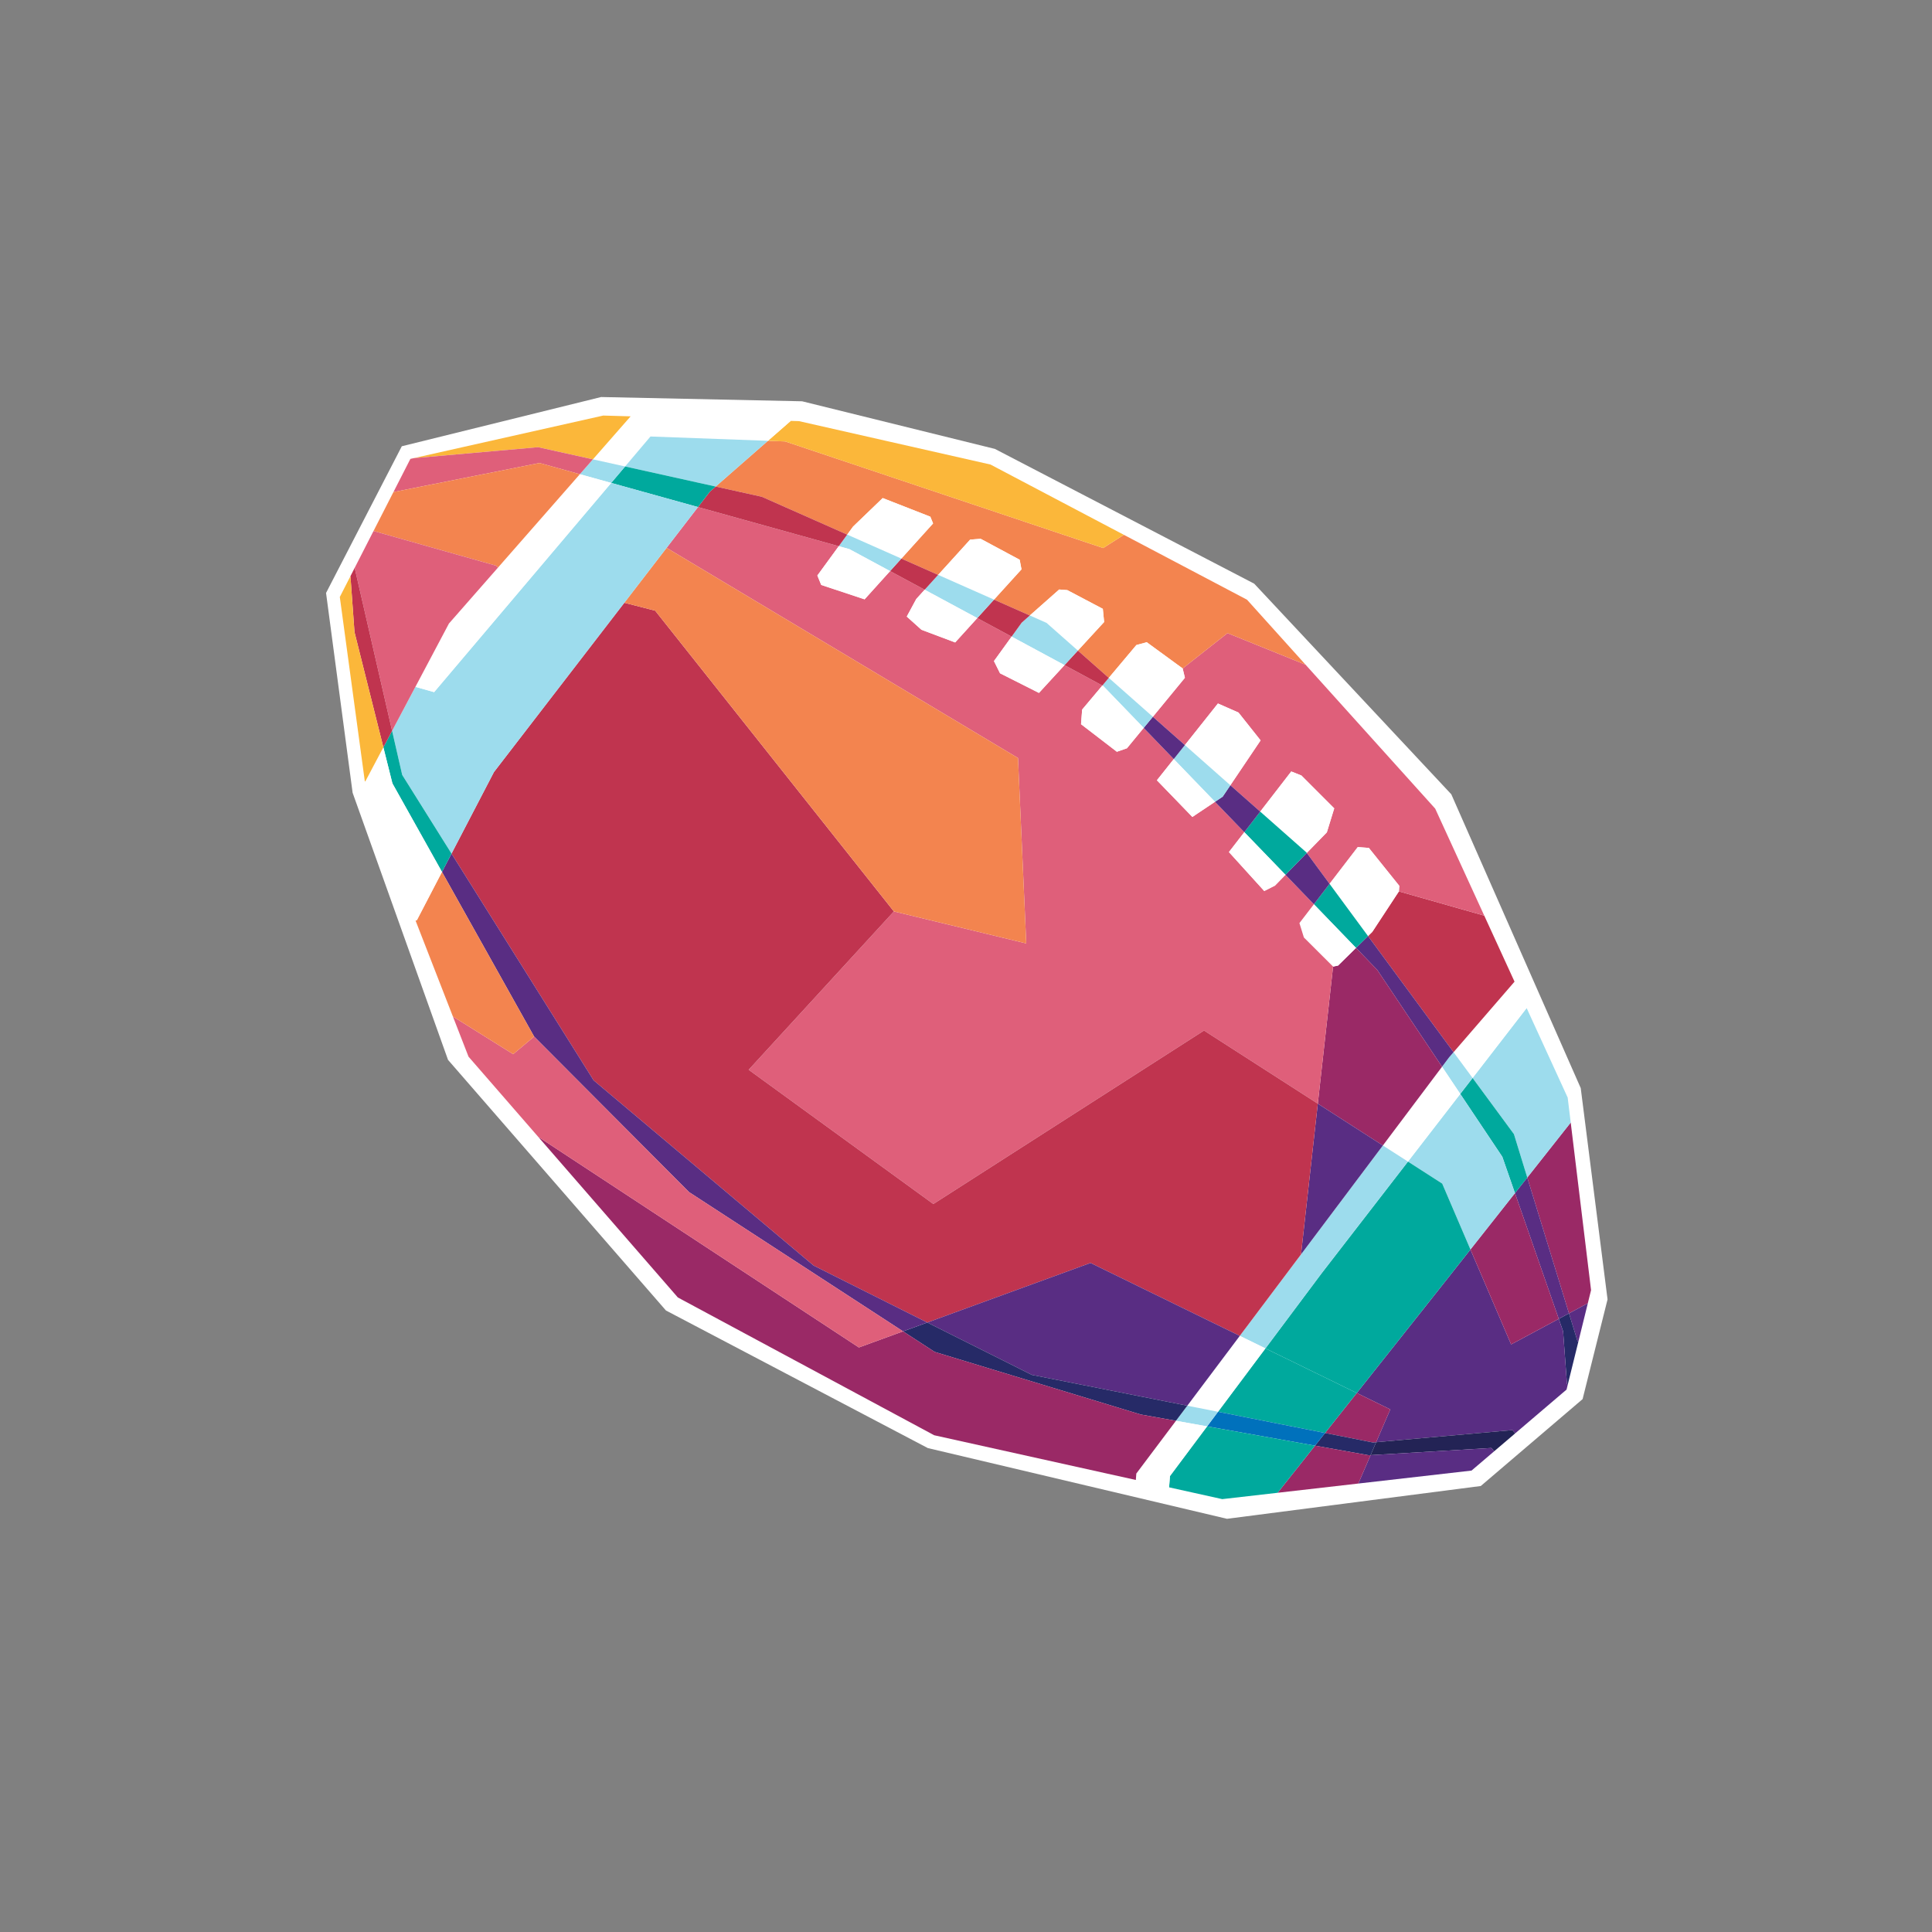 <?xml version="1.0" encoding="UTF-8"?><svg xmlns="http://www.w3.org/2000/svg" viewBox="0 0 749.035 749.035"><rect x="0" y="0" width="749.035" height="749.035" fill="#808080" stroke="none"/><defs><style>.i{fill:#fff;}.j{fill:#262a67;}.k{fill:#c0344f;}.l{fill:#9a2966;}.m{fill:#9ddced;}.n{fill:#232355;}.o{fill:#592d83;}.p{fill:#0071bc;}.q{fill:#df5f7a;}.r{fill:#00a99d;}.s{fill:#f3844f;}.t{fill:#fbb73a;}</style></defs><g id="a"/><g id="b"/><g id="c"/><g id="d"/><g id="e"/><g id="f"/><g id="g"><g id="h"><polygon class="i" points="173.7 410.912 136.71 307.358 126.41 229.887 155.777 173.015 233.066 153.925 310.984 155.579 385.699 174.034 486.254 226.29 562.671 307.947 612.85 421.858 623.246 503.774 613.572 542.435 574.098 576.122 475.705 588.84 359.71 561.416 258.179 508.071 173.7 410.912"/><g><polygon class="l" points="608.966 435.212 616.851 500.181 615.597 505.279 608.292 509.198 592.121 456.534 608.966 435.212"/><polygon class="o" points="615.597 505.279 611.948 520.092 611.612 520.012 608.292 509.198 615.597 505.279"/><polygon class="j" points="611.948 520.092 607.865 536.641 607.515 536.553 606.012 516.159 604.329 511.32 608.292 509.198 611.612 520.012 611.948 520.092"/><polygon class="o" points="607.865 536.641 607.349 538.745 587.449 555.706 586.379 554.446 533.526 559.147 539.012 546.414 526.025 540.07 557.534 500.335 570.09 484.433 585.861 521.226 604.329 511.32 606.012 516.159 607.515 536.553 607.865 536.641"/><polygon class="o" points="592.121 456.534 608.292 509.198 604.329 511.32 587.349 462.577 592.121 456.534"/><polygon class="l" points="587.349 462.577 604.329 511.32 585.861 521.226 570.09 484.433 587.349 462.577"/><polygon class="m" points="607.788 425.53 608.966 435.212 592.121 456.534 586.95 439.697 570.921 417.934 591.875 390.822 607.788 425.53"/><polygon class="n" points="586.379 554.446 587.449 555.706 579.286 562.665 578.195 561.387 531.37 564.161 533.526 559.147 586.379 554.446"/><polygon class="r" points="592.121 456.534 587.349 462.577 582.444 448.484 566.138 424.116 570.921 417.934 586.95 439.697 592.121 456.534"/><polygon class="m" points="582.444 448.484 587.349 462.577 570.09 484.433 559.143 458.886 545.864 450.347 566.138 424.116 582.444 448.484"/><polygon class="o" points="578.195 561.387 579.286 562.665 570.509 570.144 526.627 575.166 531.37 564.161 578.195 561.387"/><polygon class="i" points="587.184 380.587 591.875 390.822 570.921 417.934 563.542 407.931 587.184 380.587"/><polygon class="k" points="575.449 354.996 587.184 380.587 563.542 407.931 530.385 362.917 532.037 361.288 542.35 345.589 575.449 354.996"/><polygon class="r" points="559.143 458.886 570.09 484.433 557.534 500.335 526.025 540.07 490.612 522.773 512.343 493.709 545.864 450.347 559.143 458.886"/><polygon class="m" points="570.921 417.934 566.138 424.116 559.08 413.57 561.824 409.92 563.542 407.931 570.921 417.934"/><polygon class="q" points="556.43 313.511 575.449 354.996 542.35 345.589 542.512 343.444 530.7 328.736 526.409 328.412 515.468 342.666 506.64 330.684 514.422 322.695 517.282 313.403 504.553 300.66 500.619 299.098 488.585 314.666 477.009 304.447 488.731 287.047 480.162 276.255 472.192 272.743 459.379 288.866 446.959 277.9 459.386 262.78 458.518 259.16 475.898 245.462 506.167 257.706 556.43 313.511"/><polygon class="i" points="566.138 424.116 545.864 450.347 536.137 444.102 559.08 413.57 566.138 424.116"/><polygon class="o" points="530.385 362.917 563.542 407.931 561.824 409.92 559.08 413.57 533.965 376.041 525.723 367.502 530.385 362.917"/><polygon class="l" points="533.965 376.041 559.08 413.57 536.137 444.102 510.91 427.893 516.833 374.747 518.764 374.349 525.723 367.502 533.965 376.041"/><polygon class="l" points="539.012 546.414 533.526 559.147 532.299 559.256 513.725 555.572 526.025 540.07 539.012 546.414"/><polygon class="m" points="504.401 486.334 536.137 444.102 545.864 450.347 512.343 493.709 490.612 522.773 480.664 517.916 504.401 486.334"/><polygon class="j" points="533.526 559.147 531.37 564.161 530.661 564.201 509.838 560.478 513.725 555.572 532.299 559.256 533.526 559.147"/><polygon class="l" points="531.37 564.161 526.627 575.166 495.342 578.749 509.838 560.478 530.661 564.201 531.37 564.161"/><polygon class="o" points="536.137 444.102 504.401 486.334 510.91 427.893 536.137 444.102"/><polygon class="i" points="542.512 343.444 542.35 345.589 532.037 361.288 530.385 362.917 515.468 342.666 526.409 328.412 530.7 328.736 542.512 343.444"/><polygon class="r" points="526.025 540.07 513.725 555.572 472.224 547.346 490.612 522.773 526.025 540.07"/><polygon class="r" points="530.385 362.917 525.723 367.502 509.39 350.582 515.468 342.666 530.385 362.917"/><polygon class="p" points="513.725 555.572 509.838 560.478 467.994 553.003 472.224 547.346 513.725 555.572"/><polygon class="i" points="525.723 367.502 518.764 374.349 516.833 374.747 505.515 363.461 503.786 357.882 509.39 350.582 525.723 367.502"/><polygon class="r" points="509.838 560.478 495.342 578.749 473.866 581.209 453.255 576.641 453.585 572.273 467.994 553.003 509.838 560.478"/><polygon class="q" points="516.833 374.747 510.91 427.893 466.8 399.546 361.854 466.798 290.258 414.753 346.555 353.358 397.876 365.763 394.681 293.884 258.443 212.399 270.619 196.585 325.185 211.758 316.892 223.123 318.393 226.784 335.202 232.361 345.086 221.411 358.496 228.64 355.236 232.228 351.555 239.044 357.253 244.162 370.318 249.076 378.885 239.633 392.205 246.817 385.357 256.297 387.716 261.039 402.804 268.644 412.707 257.866 427.383 265.781 419.547 275.1 419.118 280.773 433.012 291.454 436.917 290.104 443.404 282.211 455.065 294.291 448.53 302.514 462.281 316.731 471.053 310.859 482.418 322.637 476.458 330.345 490.149 345.45 494.297 343.35 498.378 339.164 509.39 350.582 503.786 357.882 505.515 363.461 516.833 374.747"/><polygon class="k" points="510.91 427.893 504.401 486.334 480.664 517.916 422.802 489.648 359.51 512.74 315.446 490.668 230.132 418.835 175.05 330.945 191.502 299.325 242.049 233.693 254.018 236.762 346.555 353.358 290.258 414.753 361.854 466.798 466.8 399.546 510.91 427.893"/><polygon class="o" points="515.468 342.666 509.39 350.582 498.378 339.164 506.64 330.684 515.468 342.666"/><polygon class="i" points="517.282 313.403 514.422 322.695 506.64 330.684 506.484 330.478 488.585 314.666 500.619 299.098 504.553 300.66 517.282 313.403"/><polygon class="r" points="506.64 330.684 498.378 339.164 482.418 322.637 488.585 314.666 506.484 330.478 506.64 330.684"/><polygon class="i" points="490.612 522.773 472.224 547.346 460.318 544.988 480.664 517.916 490.612 522.773"/><polygon class="s" points="506.167 257.706 475.898 245.462 458.518 259.16 444.586 248.988 440.577 250.075 429.874 262.81 417.89 252.227 428.071 241.151 427.565 236.045 413.793 228.788 410.644 228.55 399.258 238.618 385.379 232.471 396.03 220.733 395.325 217.008 380.19 208.888 376.114 209.216 363.719 222.88 349.457 216.564 361.756 202.94 360.689 200.321 342.226 193.098 330.743 204.145 328.466 207.264 295.369 192.602 277.468 188.634 297.737 170.901 304.424 171.15 427.699 212.476 435.731 207.354 483.466 232.505 506.167 257.706"/><polygon class="i" points="498.378 339.164 494.297 343.35 490.149 345.45 476.458 330.345 482.418 322.637 498.378 339.164"/><polygon class="o" points="422.802 489.648 480.664 517.916 460.318 544.988 400.067 533.049 359.51 512.74 422.802 489.648"/><polygon class="m" points="472.224 547.346 467.994 553.003 455.917 550.841 460.318 544.988 472.224 547.346"/><polygon class="o" points="488.585 314.666 482.418 322.637 471.053 310.859 474.028 308.871 477.009 304.447 488.585 314.666"/><polygon class="i" points="480.162 276.255 488.731 287.047 477.009 304.447 459.379 288.866 472.192 272.743 480.162 276.255"/><polygon class="i" points="467.994 553.003 453.585 572.273 453.255 576.641 440.362 573.782 440.55 571.289 455.917 550.841 467.994 553.003"/><polygon class="j" points="460.318 544.988 455.917 550.841 442.278 548.407 362.345 524.123 350.116 516.167 359.51 512.74 400.067 533.049 460.318 544.988"/><polygon class="m" points="459.379 288.866 477.009 304.447 474.028 308.871 471.053 310.859 455.065 294.291 459.379 288.866"/><polygon class="l" points="455.917 550.841 440.55 571.289 440.362 573.782 362.186 556.445 262.806 503.031 208.641 440.722 332.988 522.41 350.116 516.167 362.345 524.123 442.278 548.407 455.917 550.841"/><polygon class="i" points="455.065 294.291 471.053 310.859 462.281 316.731 448.53 302.514 455.065 294.291"/><polygon class="o" points="459.379 288.866 455.065 294.291 443.404 282.211 446.959 277.9 459.379 288.866"/><polygon class="i" points="458.518 259.16 459.386 262.78 446.959 277.9 429.874 262.81 440.577 250.075 444.586 248.988 458.518 259.16"/><polygon class="m" points="429.874 262.81 446.959 277.9 443.404 282.211 427.719 265.961 427.383 265.781 429.874 262.81"/><polygon class="i" points="443.404 282.211 436.917 290.104 433.012 291.454 419.118 280.773 419.547 275.1 427.383 265.781 427.719 265.961 443.404 282.211"/><polygon class="t" points="384.017 180.102 435.731 207.354 427.699 212.476 304.424 171.15 297.737 170.901 306.571 163.178 309.754 163.271 384.017 180.102"/><polygon class="k" points="417.89 252.227 429.874 262.81 427.383 265.781 412.707 257.866 417.89 252.227"/><polygon class="i" points="427.565 236.045 428.071 241.151 417.89 252.227 405.739 241.491 399.258 238.618 410.644 228.55 413.793 228.788 427.565 236.045"/><polygon class="m" points="405.739 241.491 417.89 252.227 412.707 257.866 392.205 246.817 396.114 241.4 399.258 238.618 405.739 241.491"/><polygon class="i" points="412.707 257.866 402.804 268.644 387.716 261.039 385.357 256.297 392.205 246.817 412.707 257.866"/><polygon class="s" points="394.681 293.884 397.876 365.763 346.555 353.358 254.018 236.762 242.049 233.693 258.443 212.399 394.681 293.884"/><polygon class="k" points="399.258 238.618 396.114 241.4 392.205 246.817 378.885 239.633 385.379 232.471 399.258 238.618"/><polygon class="i" points="395.325 217.008 396.03 220.733 385.379 232.471 363.719 222.88 376.114 209.216 380.19 208.888 395.325 217.008"/><polygon class="m" points="385.379 232.471 378.885 239.633 358.496 228.64 363.719 222.88 385.379 232.471"/><polygon class="o" points="315.446 490.668 359.51 512.74 350.116 516.167 267.156 462.185 207.08 401.882 171.355 338.047 175.05 330.945 230.132 418.835 315.446 490.668"/><polygon class="i" points="378.885 239.633 370.318 249.076 357.253 244.162 351.555 239.044 355.236 232.228 358.496 228.64 378.885 239.633"/><polygon class="q" points="350.116 516.167 332.988 522.41 208.641 440.722 181.647 409.671 175.589 394.102 198.958 408.704 207.08 401.882 267.156 462.185 350.116 516.167"/><polygon class="k" points="363.719 222.88 358.496 228.64 345.086 221.411 349.457 216.564 363.719 222.88"/><polygon class="i" points="360.689 200.321 361.756 202.94 349.457 216.564 328.466 207.264 330.743 204.145 342.226 193.098 360.689 200.321"/><polygon class="m" points="328.466 207.264 349.457 216.564 345.086 221.411 329.321 212.909 325.185 211.758 328.466 207.264"/><polygon class="i" points="345.086 221.411 335.202 232.361 318.393 226.784 316.892 223.123 325.185 211.758 329.321 212.909 345.086 221.411"/><polygon class="k" points="328.466 207.264 325.185 211.758 270.619 196.585 275.249 190.578 277.468 188.634 295.369 192.602 328.466 207.264"/><polygon class="i" points="306.571 163.178 297.737 170.901 252.187 169.231 242.353 180.852 229.872 178.086 244.488 161.416 306.571 163.178"/><polygon class="m" points="297.737 170.901 277.468 188.634 242.353 180.852 252.187 169.231 297.737 170.901"/><polygon class="r" points="277.468 188.634 275.249 190.578 270.619 196.585 236.958 187.228 242.353 180.852 277.468 188.634"/><polygon class="m" points="258.443 212.399 242.049 233.693 191.502 299.325 175.05 330.945 155.932 300.434 152.015 283.35 161.049 266.29 168.307 268.336 236.958 187.228 270.619 196.585 258.443 212.399"/><polygon class="t" points="244.488 161.416 229.872 178.086 208.619 173.376 160.292 177.643 233.878 161.111 244.488 161.416"/><polygon class="m" points="242.353 180.852 236.958 187.228 224.81 183.851 229.872 178.086 242.353 180.852"/><polygon class="i" points="236.958 187.228 168.307 268.336 161.049 266.29 174.056 241.737 193.08 220.044 224.81 183.851 236.958 187.228"/><polygon class="q" points="229.872 178.086 224.81 183.851 209.173 179.503 152.533 190.772 159.108 177.911 160.292 177.643 208.619 173.376 229.872 178.086"/><polygon class="s" points="224.81 183.851 193.08 220.044 192.207 219.28 144.811 205.875 152.533 190.772 209.173 179.503 224.81 183.851"/><polygon class="s" points="171.355 338.047 207.08 401.882 198.958 408.704 175.589 394.102 161.119 356.934 161.631 356.732 171.355 338.047"/><polygon class="q" points="193.08 220.044 174.056 241.737 161.049 266.29 152.015 283.35 137.507 220.163 144.811 205.875 192.207 219.28 193.08 220.044"/><polygon class="r" points="155.932 300.434 175.05 330.945 171.355 338.047 152.137 303.718 148.63 289.731 152.015 283.35 155.932 300.434"/><polygon class="i" points="171.355 338.047 161.631 356.732 161.119 356.934 142.164 308.242 141.446 302.949 141.642 302.925 148.63 289.731 152.137 303.718 171.355 338.047"/><polygon class="k" points="152.015 283.35 148.63 289.731 137.435 245.056 135.867 223.384 137.507 220.163 152.015 283.35"/><polygon class="t" points="137.435 245.056 148.63 289.731 141.642 302.925 141.446 302.949 131.742 231.447 135.867 223.384 137.435 245.056"/></g></g></g></svg>